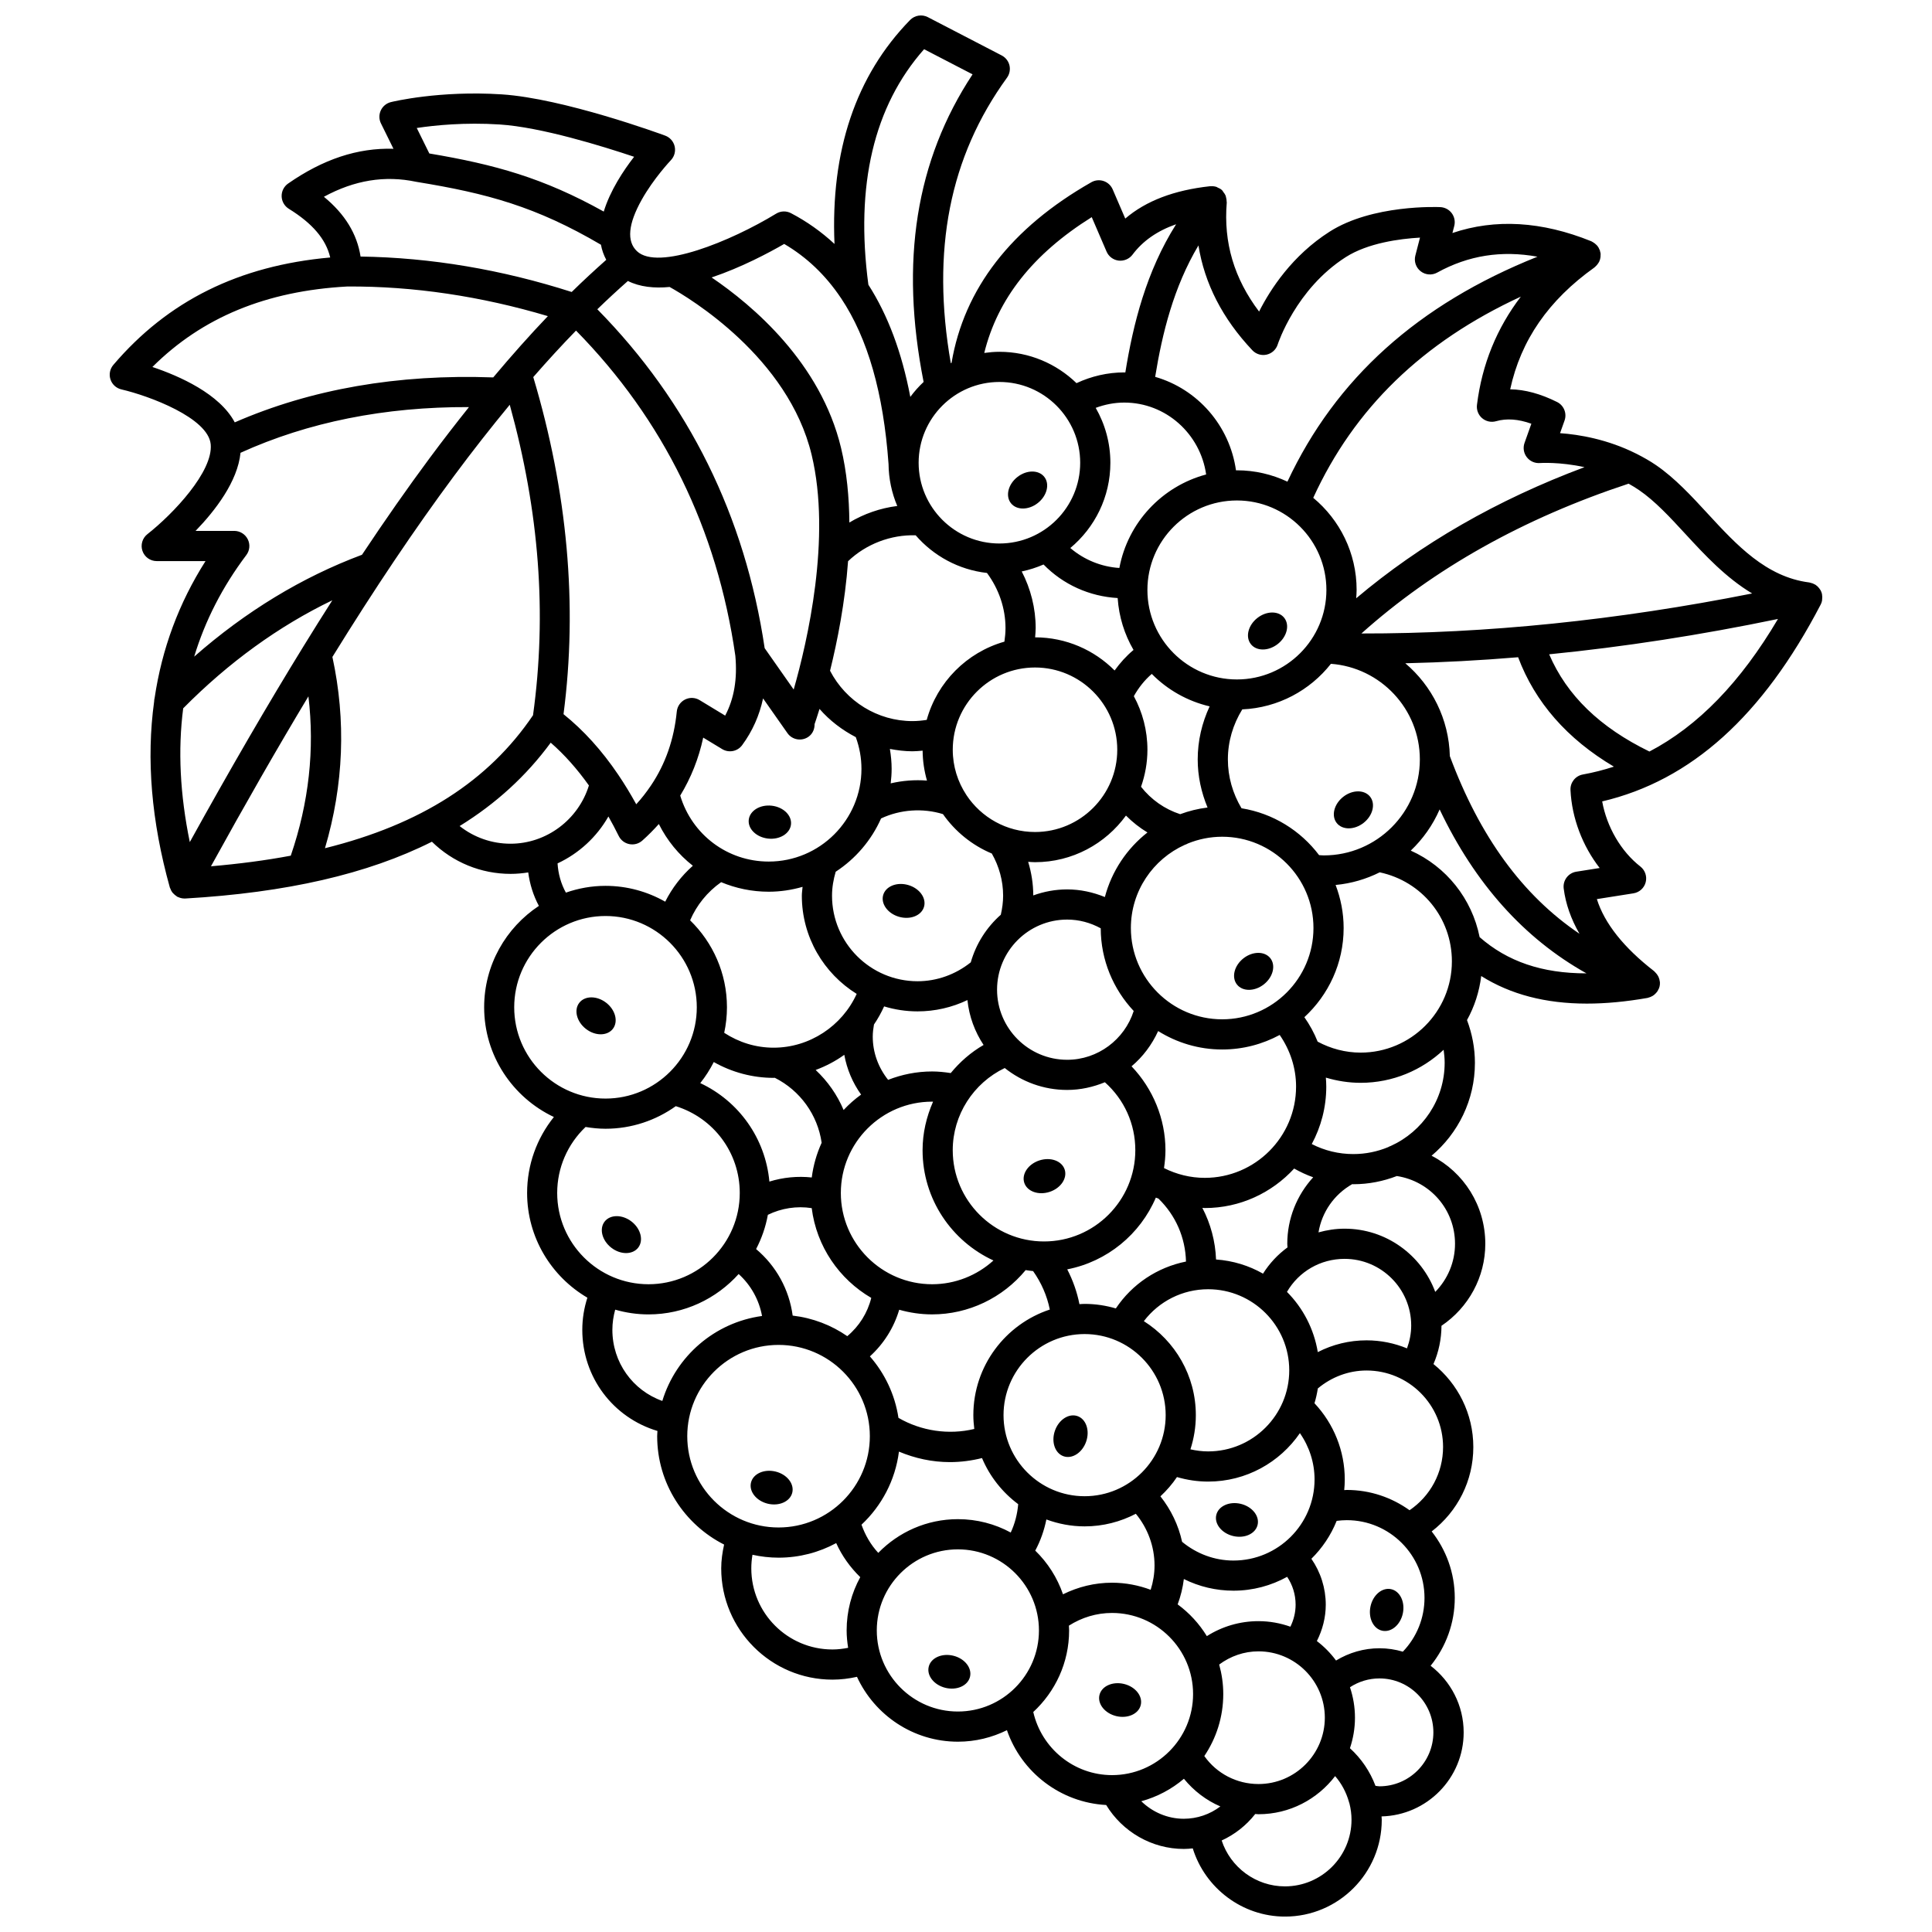 <?xml version="1.0" encoding="UTF-8"?>
<!-- Uploaded to: SVG Repo, www.svgrepo.com, Generator: SVG Repo Mixer Tools -->
<svg width="800px" height="800px" version="1.1" viewBox="144 144 512 512" xmlns="http://www.w3.org/2000/svg">
 <defs>
  <clipPath id="a">
   <path d="m173 148.09h454v503.81h-454z"/>
  </clipPath>
 </defs>
 <g clip-path="url(#a)">
  <path d="m626.88 302.88c0.062-0.445 0.059-0.887-0.023-1.328-0.008-0.035 0.004-0.066 0-0.105-0.004-0.012-0.012-0.02-0.016-0.031-0.074-0.328-0.188-0.648-0.348-0.953-0.059-0.113-0.145-0.203-0.211-0.309-0.055-0.09-0.113-0.172-0.176-0.258-0.277-0.359-0.598-0.672-0.969-0.914-0.043-0.027-0.098-0.047-0.141-0.074-0.371-0.223-0.777-0.379-1.207-0.473-0.059-0.012-0.117-0.035-0.176-0.043-0.055-0.008-0.105-0.031-0.16-0.039-11.422-1.453-19.277-9.977-26.879-18.219-4.277-4.641-8.703-9.441-13.699-12.863-1.633-1.117-3.285-2.043-4.941-2.891-0.121-0.066-0.234-0.125-0.359-0.18-7.574-3.793-15.117-5.055-20.145-5.406l1.191-3.344c0.676-1.902-0.172-4.012-1.98-4.914-4.356-2.176-8.512-3.305-12.426-3.367 2.828-13.016 10.16-23.609 22.309-32.277 0.062-0.047 0.113-0.113 0.172-0.164 0.094-0.074 0.172-0.16 0.258-0.238 0.273-0.266 0.5-0.555 0.688-0.879 0.047-0.082 0.105-0.152 0.148-0.238 0.195-0.402 0.32-0.836 0.367-1.289 0.012-0.105 0-0.207 0.004-0.316 0.008-0.199 0.031-0.398 0.012-0.602-0.023-0.191-0.094-0.371-0.145-0.555-0.02-0.066 0-0.141-0.023-0.207-0.012-0.035-0.039-0.059-0.055-0.098-0.156-0.441-0.383-0.844-0.68-1.203-0.062-0.078-0.141-0.141-0.211-0.211-0.262-0.27-0.551-0.496-0.879-0.688-0.098-0.055-0.184-0.117-0.289-0.164-0.066-0.031-0.125-0.078-0.191-0.109-13.105-5.297-25.438-6.019-36.793-2.18l0.484-1.863c0.305-1.168 0.062-2.41-0.652-3.379-0.719-0.973-1.836-1.562-3.039-1.621-0.746-0.035-18.031-0.719-29.348 6.512-9.879 6.305-15.676 15.215-18.68 21.168-6.637-8.785-9.445-18.297-8.566-28.914 0.008-0.09-0.035-0.172-0.035-0.262 0.008-0.352-0.055-0.684-0.141-1.023-0.051-0.199-0.07-0.398-0.156-0.59-0.141-0.328-0.359-0.617-0.586-0.902-0.105-0.133-0.152-0.301-0.273-0.418-0.023-0.023-0.059-0.027-0.082-0.051-0.027-0.023-0.035-0.059-0.062-0.082-0.324-0.289-0.703-0.461-1.082-0.625-0.098-0.039-0.172-0.125-0.273-0.156-0.527-0.18-1.082-0.23-1.633-0.184-0.031 0.004-0.059-0.012-0.094-0.012-9.555 1.051-16.973 3.871-22.484 8.574l-3.332-7.734c-0.449-1.043-1.32-1.848-2.402-2.211-1.078-0.363-2.254-0.25-3.25 0.316-21.289 12.117-33.723 28.219-37.051 47.859-0.066 0.031-0.133 0.062-0.199 0.098-5.219-29.895-0.332-54.691 14.891-75.656 0.684-0.941 0.918-2.137 0.656-3.266-0.27-1.137-1.02-2.094-2.055-2.633l-19.578-10.152c-1.551-0.805-3.461-0.508-4.703 0.754-14.398 14.758-21.094 34.691-20.031 59.352-3.449-3.195-7.277-5.93-11.531-8.156-1.242-0.652-2.738-0.605-3.934 0.129-11.98 7.305-31.344 15.227-36.898 9.934-2.746-2.613-2.324-7.184 1.25-13.582 3.199-5.723 7.707-10.469 7.75-10.516 0.926-0.977 1.309-2.352 1.004-3.668-0.305-1.312-1.246-2.383-2.512-2.848-1.086-0.402-26.93-9.875-43.332-10.934-16.453-1.062-28.832 1.918-29.355 2.051-1.176 0.289-2.16 1.094-2.672 2.195-0.512 1.094-0.5 2.371 0.039 3.457l3.312 6.715c-9.539-0.277-18.664 2.781-27.918 9.215-1.105 0.77-1.75 2.043-1.715 3.391 0.039 1.348 0.75 2.582 1.895 3.293 6.273 3.879 9.844 8.051 10.977 12.91-24.18 2.156-43.016 11.492-57.48 28.473-0.906 1.062-1.191 2.519-0.75 3.844 0.434 1.328 1.531 2.328 2.891 2.644 7.438 1.727 23.008 7.555 23.668 14.539 0.68 7.219-9.93 18.438-16.773 23.82-1.34 1.051-1.867 2.84-1.312 4.449 0.559 1.613 2.074 2.691 3.777 2.691h12.934c-7.078 11.129-11.555 23.246-13.488 36.277-0.066 0.324-0.148 0.641-0.133 0.969-2.098 15.215-0.738 31.656 4.164 49.258 0.004 0.008 0.008 0.016 0.012 0.023 0.023 0.09 0.082 0.16 0.113 0.242 0.137 0.375 0.305 0.723 0.535 1.035 0.09 0.121 0.203 0.211 0.309 0.32 0.234 0.25 0.492 0.477 0.785 0.656 0.07 0.043 0.113 0.117 0.188 0.156 0.133 0.07 0.277 0.109 0.414 0.164 0.117 0.047 0.223 0.098 0.34 0.133 0.379 0.117 0.77 0.191 1.156 0.191h0.004c0.074 0 0.156 0 0.234-0.004 26.793-1.562 48.332-6.477 65.363-15.051 5.551 5.445 12.988 8.523 20.855 8.523 1.578 0 3.141-0.145 4.668-0.387 0.418 3.117 1.344 6.109 2.824 8.871-8.727 5.766-14.504 15.645-14.504 26.867 0 12.844 7.578 23.918 18.48 29.082-4.551 5.66-7.094 12.711-7.094 20.121 0 11.832 6.438 22.168 15.973 27.762-0.875 2.734-1.348 5.578-1.348 8.512 0 12.578 8.184 23.301 19.914 26.801-0.02 0.465-0.07 0.918-0.07 1.387 0 12.547 7.234 23.414 17.738 28.723-0.457 2.07-0.766 4.172-0.766 6.312 0 16.258 13.227 29.484 29.484 29.484 2.203 0 4.371-0.27 6.492-0.746 4.672 10.129 14.898 17.191 26.766 17.191 4.66 0 9.051-1.117 12.977-3.051 3.852 11.184 14.215 19.184 26.301 19.828 4.332 7.129 12.129 11.645 20.578 11.645 0.801 0 1.582-0.07 2.367-0.148 3.266 10.531 13.113 18.074 24.449 18.074 14.141 0 25.637-11.5 25.637-25.637 0-0.309-0.043-0.609-0.055-0.91 12.043-0.289 21.762-10.152 21.762-22.258 0-7.199-3.445-13.59-8.758-17.668 4.098-5.051 6.402-11.359 6.402-17.98 0-6.648-2.301-12.758-6.121-17.617 6.883-5.297 11.035-13.449 11.035-22.352 0-8.883-4.129-16.816-10.559-22.004 1.379-3.184 2.109-6.625 2.121-10.141 7.199-4.848 11.613-12.934 11.613-21.715 0-10.145-5.711-18.992-14.238-23.352 7.016-5.91 11.488-14.746 11.488-24.613 0-3.918-0.734-7.715-2.098-11.336 1.961-3.539 3.258-7.484 3.766-11.676 7.769 4.875 17.039 7.309 28 7.309 5 0 10.348-0.504 16.062-1.504 0.094-0.016 0.168-0.062 0.262-0.082 0.184-0.043 0.359-0.105 0.535-0.176 0.195-0.078 0.379-0.168 0.559-0.277 0.156-0.094 0.301-0.191 0.441-0.309 0.168-0.137 0.32-0.285 0.465-0.449 0.121-0.133 0.23-0.266 0.332-0.41 0.133-0.191 0.23-0.398 0.328-0.613 0.047-0.109 0.129-0.195 0.168-0.312 0.016-0.047 0.004-0.098 0.02-0.145 0.02-0.07 0.062-0.129 0.082-0.199 0.098-0.395 0.129-0.797 0.105-1.191-0.004-0.07-0.031-0.141-0.039-0.211-0.043-0.391-0.145-0.766-0.301-1.125-0.055-0.133-0.125-0.25-0.195-0.375-0.168-0.297-0.367-0.562-0.613-0.812-0.094-0.098-0.168-0.195-0.273-0.285-0.043-0.035-0.07-0.09-0.117-0.125-8.074-6.262-13.156-12.668-15.172-19.094l9.691-1.531c1.574-0.246 2.852-1.406 3.25-2.949 0.395-1.543-0.16-3.176-1.414-4.156-5.144-4.008-8.914-10.527-10.117-17.254 23.57-5.547 42.547-22.66 57.914-52.188 0.176-0.332 0.285-0.688 0.355-1.047-0.004-0.113 0-0.188 0.012-0.27zm-36.188-17.328c5.121 5.559 10.691 11.551 17.648 15.723-35.824 7.117-70.551 10.652-103.55 10.605 19.207-17.199 42.977-30.523 70.805-39.703 0.926 0.52 1.848 1.07 2.754 1.691 4.254 2.91 8.188 7.172 12.344 11.684zm-65.176 72.953c9.359 19.656 22.383 34.203 38.914 43.445-11.773 0.016-20.961-3.152-28.312-9.598-2.039-10.195-8.852-18.711-18.25-22.93 3.227-3.078 5.852-6.769 7.648-10.918zm-20.938 64.449c-3.996 0-7.894-1.031-11.387-2.906-0.906-2.281-2.098-4.453-3.519-6.484 6.383-5.887 10.406-14.285 10.406-23.633 0-4.023-0.777-7.856-2.129-11.406 4.172-0.387 8.105-1.562 11.691-3.348 11.133 2.371 19.125 12.066 19.125 23.586 0.008 13.34-10.848 24.191-24.188 24.191zm-17.227 146.29c0 2.07-0.5 4.043-1.383 5.848-2.652-0.938-5.488-1.469-8.461-1.469-4.914 0-9.621 1.395-13.68 3.969-2.012-3.281-4.637-6.137-7.734-8.414 0.805-2.164 1.359-4.418 1.641-6.719 4.047 2.019 8.531 3.09 13.152 3.09 5.156 0 10.004-1.34 14.223-3.676 1.445 2.172 2.242 4.699 2.242 7.371zm-9.844 47.543c-5.773 0-11.078-2.789-14.352-7.418 3.172-4.703 5.023-10.359 5.023-16.441 0-2.707-0.395-5.316-1.082-7.809 3.008-2.231 6.606-3.496 10.414-3.496 9.695 0 17.582 7.891 17.582 17.582-0.008 9.691-7.891 17.582-17.586 17.582zm-59.156-61.859c1.383-2.57 2.363-5.356 2.949-8.254 3.168 1.164 6.57 1.832 10.137 1.832 4.894 0 9.504-1.215 13.57-3.34 3.164 3.832 4.957 8.672 4.957 13.688 0 2.231-0.367 4.387-1.023 6.457-3.199-1.191-6.641-1.875-10.25-1.875-4.586 0-8.973 1.09-12.984 3.07-1.52-4.422-4.059-8.379-7.356-11.578zm-41.602 0.598c-1.996-2.148-3.465-4.711-4.445-7.465 5.328-4.996 8.957-11.77 9.926-19.367 4.254 1.785 8.809 2.781 13.504 2.781 2.894 0 5.738-0.379 8.508-1.07 2.051 4.887 5.398 9.086 9.59 12.219-0.227 2.621-0.883 5.18-1.98 7.512-4.168-2.258-8.934-3.543-13.996-3.543-8.273 0-15.742 3.43-21.105 8.934zm-22.684-62.879c-0.922-6.898-4.363-13.152-9.691-17.633 1.473-2.809 2.531-5.859 3.117-9.074 3.598-1.766 7.68-2.387 11.621-1.773 1.277 10.164 7.301 18.848 15.781 23.789-0.984 3.973-3.195 7.5-6.352 10.141-4.207-2.91-9.141-4.828-14.477-5.449zm-46.211-143.32c-0.008-0.012-0.012-0.02-0.02-0.027-4.359-6.453-9.168-11.746-14.496-16.035 3.766-28.875 1.074-58.898-8.016-89.332 3.797-4.352 7.57-8.461 11.328-12.324 23.168 23.574 37.391 52.535 42.223 86.18 0.562 6.117-0.316 11.344-2.695 15.859l-6.769-4.106c-1.184-0.719-2.637-0.773-3.863-0.16-1.227 0.617-2.055 1.816-2.191 3.184-0.734 7.402-3 13.879-6.84 19.594-0.008 0.012-0.016 0.02-0.023 0.031-1.156 1.715-2.434 3.371-3.879 4.949-1.527-2.769-3.109-5.375-4.758-7.812zm-77.734 19.461c4.977-16.848 5.621-33.859 1.969-50.691 11.246-18.203 21.852-33.973 32.219-47.949 5-6.746 9.918-12.992 14.781-18.879 7.832 28.328 9.887 55.34 6.168 82.277-11.777 17.402-29.699 28.93-55.137 35.242zm-30.215 4.789c9.07-16.469 17.629-31.398 25.828-45.035 1.688 14.051 0.129 28.203-4.676 42.223-6.586 1.238-13.641 2.168-21.152 2.812zm-7.356-41.863c12.082-12.211 25.34-21.793 39.523-28.633-2.5 3.918-5.031 7.949-7.59 12.113-0.012 0.02-0.023 0.035-0.035 0.055-9.52 15.461-19.484 32.629-30.148 51.914-2.602-12.641-3.176-24.418-1.75-35.449zm137.81 7.762 5.027 3.047c1.781 1.074 4.07 0.617 5.293-1.047 2.719-3.695 4.57-7.832 5.543-12.383l6.453 9.188c1.262 1.812 3.769 2.238 5.57 0.977 1.133-0.793 1.652-2.066 1.629-3.352 0.227-0.652 0.68-1.996 1.309-4.031 2.703 3.098 5.988 5.59 9.613 7.477 0.977 2.684 1.5 5.496 1.5 8.395 0 13.555-11.023 24.578-24.574 24.578-10.957 0-20.34-7.137-23.453-17.48 2.856-4.707 4.906-9.832 6.09-15.367zm78.496-94.25c11.805 0 21.406 9.602 21.406 21.406 0 11.805-9.602 21.402-21.406 21.402-11.809 0-21.406-9.602-21.406-21.402 0.004-11.801 9.602-21.406 21.406-21.406zm33.086 5.461c11.035 0 20.172 8.297 21.699 19.055-11.699 3.121-20.75 12.75-22.996 24.777-4.769-0.301-9.348-2.164-13-5.289 6.481-5.398 10.617-13.52 10.617-22.59 0-5.293-1.426-10.258-3.887-14.551 2.41-0.895 4.961-1.402 7.566-1.402zm53.57 49.66c0 13.074-10.641 23.715-23.719 23.715s-23.715-10.641-23.715-23.715c0-13.078 10.637-23.715 23.715-23.715s23.719 10.641 23.719 23.715zm-3.43 89.59c0 13.34-10.852 24.191-24.191 24.191-13.34 0-24.195-10.852-24.195-24.191 0-9.812 5.887-18.262 14.301-22.051 0.285-0.078 0.543-0.207 0.801-0.352 2.812-1.145 5.879-1.789 9.094-1.789 13.34 0 24.191 10.852 24.191 24.191zm-4.609 42.016c0 13.34-10.855 24.191-24.195 24.191-3.785 0-7.461-0.914-10.805-2.59 0.23-1.551 0.387-3.125 0.387-4.742 0-8.316-3.316-16.281-8.988-22.227 2.996-2.516 5.391-5.711 7.051-9.34 4.934 3.074 10.73 4.883 16.961 4.883 5.516 0 10.707-1.398 15.25-3.852 2.773 4.012 4.34 8.738 4.34 13.676zm-47.762 58.797c-2.629-0.773-5.402-1.203-8.277-1.203-0.465 0-0.914 0.047-1.371 0.066-0.637-3.227-1.73-6.309-3.234-9.219 10.594-2.059 19.348-9.316 23.48-19.008 0.227 0.102 0.469 0.168 0.699 0.262 4.562 4.438 7.129 10.316 7.293 16.676-7.586 1.531-14.25 5.934-18.59 12.426zm-8.277 49.766c-11.848 0-21.488-9.641-21.488-21.488 0-11.848 9.641-21.488 21.488-21.488s21.484 9.641 21.484 21.488c0 11.848-9.637 21.488-21.484 21.488zm-64.602-80.375c0-13.34 10.855-24.191 24.195-24.191 0.082 0 0.164 0.012 0.242 0.016-1.75 3.992-2.777 8.328-2.777 12.848 0 12.961 7.719 24.129 18.781 29.227-4.41 4-10.176 6.297-16.246 6.297-13.344 0-24.195-10.855-24.195-24.195zm-1.363-85.121c5.254-3.43 9.457-8.332 12.023-14.121 5.074-2.387 11.039-2.801 16.398-1.152 3.227 4.598 7.707 8.258 12.953 10.449 1.93 3.398 2.996 7.223 2.996 11.172 0 1.707-0.234 3.391-0.613 5.043-3.75 3.324-6.555 7.672-7.961 12.621-4.008 3.199-8.945 5.008-14.098 5.008-12.5 0-22.672-10.168-22.672-22.668 0-2.184 0.371-4.297 0.973-6.352zm23.035-32.086c0.023 2.746 0.434 5.402 1.156 7.93-3.223-0.25-6.473 0-9.617 0.738 0.152-1.266 0.25-2.551 0.25-3.863 0-1.781-0.18-3.531-0.461-5.262 1.961 0.367 3.949 0.625 5.984 0.625 0.898 0 1.789-0.094 2.688-0.168zm32.047-49.336c5.207 5.328 12.156 8.457 19.641 8.891 0.336 4.988 1.816 9.656 4.203 13.754-1.906 1.586-3.559 3.434-5.012 5.441-5.391-5.414-12.844-8.773-21.066-8.781 0.059-0.816 0.148-1.629 0.148-2.445 0-5.258-1.305-10.402-3.695-15.016 2.012-0.418 3.941-1.047 5.781-1.844zm24.32 155.21c0 13.34-10.852 24.191-24.191 24.191s-24.195-10.852-24.195-24.191c0-9.336 5.477-17.781 13.781-21.77 4.543 3.625 10.289 5.809 16.539 5.809 3.523 0 6.883-0.758 10-2.039 5.137 4.586 8.066 11.02 8.066 18zm-18.062-23.953c-10.25 0-18.578-8.332-18.578-18.578 0-10.246 8.332-18.578 18.578-18.578 3.152 0 6.172 0.82 8.898 2.312 0.02 8.473 3.352 16.168 8.738 21.91-2.434 7.582-9.516 12.934-17.637 12.934zm9.992-43.129c-3.156-1.289-6.519-2.023-9.992-2.023-3.156 0-6.168 0.578-8.98 1.594-0.008-3.043-0.48-6.035-1.355-8.902 0.605 0.035 1.203 0.094 1.816 0.094 9.91 0 18.68-4.883 24.102-12.352 1.715 1.719 3.621 3.227 5.695 4.477-5.445 4.266-9.469 10.242-11.285 17.113zm-18.512-60.832c12.02 0 21.797 9.781 21.797 21.801 0 12.02-9.777 21.797-21.797 21.797-7.574 0-14.254-3.887-18.164-9.77-0.012-0.023-0.027-0.039-0.035-0.062-2.266-3.438-3.598-7.547-3.598-11.965-0.004-12.02 9.777-21.801 21.797-21.801zm-31.121 91.133c4.609 0 9.117-1.039 13.211-2.996 0.453 4.367 1.973 8.414 4.281 11.895-3.371 1.941-6.277 4.504-8.707 7.449-1.629-0.25-3.269-0.426-4.926-0.426-4.117 0-8.047 0.809-11.668 2.223-2.594-3.266-4.07-7.231-4.07-11.477 0-1.066 0.141-2.137 0.324-3.188 1.031-1.508 1.918-3.113 2.688-4.801 2.805 0.852 5.781 1.32 8.867 1.32zm-19.422 11.512c0.695 3.812 2.203 7.391 4.457 10.539-1.676 1.211-3.227 2.578-4.637 4.086-1.691-4.019-4.223-7.625-7.406-10.609 2.703-1.004 5.258-2.344 7.586-4.016zm96.27-65.535c-2.523 0.305-4.945 0.91-7.254 1.766-4.113-1.336-7.691-3.856-10.375-7.266 1.078-3.078 1.695-6.371 1.695-9.812 0-5.133-1.309-9.973-3.602-14.195 1.246-2.231 2.824-4.238 4.754-5.902 4.129 4.188 9.418 7.215 15.332 8.602-2.035 4.375-3.16 9.125-3.16 14.055-0.004 4.438 0.945 8.73 2.609 12.754zm-77.352-72.141c4.715 5.434 11.371 9.133 18.895 9.977 3.125 4.223 4.91 9.324 4.91 14.613 0 1.211-0.117 2.41-0.289 3.594-9.98 2.832-17.824 10.727-20.59 20.734-1.246 0.191-2.504 0.32-3.773 0.32-9.219 0-17.625-5.219-21.844-13.344 1.941-7.84 3.973-18.086 4.773-29.027 4.793-4.59 11.398-7.07 17.918-6.867zm-51.555 91.922c3.894 1.625 8.152 2.531 12.602 2.531 3.117 0 6.121-0.469 8.98-1.289-0.059 0.781-0.195 1.547-0.195 2.336 0 10.988 5.824 20.617 14.535 26.031-3.867 8.512-12.484 14.254-22.008 14.254-4.738 0-9.195-1.402-13.098-3.941 0.469-2.184 0.727-4.441 0.727-6.766 0-9.031-3.75-17.195-9.762-23.043 1.746-4.055 4.566-7.531 8.219-10.113zm-1.949 47.668c4.809 2.723 10.289 4.195 15.867 4.195 0.102 0 0.199-0.023 0.301-0.023 6.711 3.363 11.363 9.824 12.418 17.219-1.309 2.871-2.207 5.957-2.621 9.199-3.762-0.406-7.602-0.031-11.227 1.09-1.055-11.461-8.086-21.305-18.32-26.098 1.379-1.727 2.574-3.598 3.582-5.582zm49.141 65.645c2.777 0.785 5.695 1.23 8.723 1.23 9.641 0 18.699-4.367 24.789-11.738 0.652 0.102 1.305 0.199 1.969 0.262 2.18 3.078 3.691 6.523 4.43 10.191-11.75 3.883-20.266 14.949-20.266 27.984 0 1.238 0.105 2.461 0.25 3.66-6.738 1.633-14.059 0.562-20.094-2.941-0.938-6.184-3.625-11.781-7.57-16.289 3.684-3.352 6.356-7.602 7.769-12.359zm88.582 66.465c-5.016 0-9.777-1.797-13.613-4.965-0.961-4.394-2.941-8.516-5.746-12.051 1.645-1.535 3.129-3.234 4.387-5.109 2.672 0.781 5.434 1.199 8.262 1.199 10.086 0 18.996-5.094 24.316-12.84 2.492 3.574 3.883 7.844 3.883 12.277 0 11.852-9.641 21.488-21.488 21.488zm-6.707-28.922c-1.598 0-3.164-0.207-4.699-0.551 0.922-2.856 1.434-5.898 1.434-9.059 0-10.484-5.516-19.68-13.777-24.91 4.023-5.273 10.238-8.457 17.043-8.457 11.848 0 21.488 9.641 21.488 21.488 0 11.848-9.641 21.488-21.488 21.488zm14.535-47.109c-3.723-2.121-7.941-3.438-12.445-3.754-0.18-4.801-1.434-9.469-3.629-13.68 0.215 0.004 0.43 0.047 0.645 0.047 9.371 0 17.797-4.051 23.684-10.465 1.625 0.91 3.297 1.699 5.043 2.312-4.328 4.742-6.867 10.949-6.867 17.629 0 0.324 0.051 0.633 0.062 0.953-2.555 1.863-4.758 4.211-6.492 6.957zm16.125-110.84c-0.43 0-0.84-0.051-1.262-0.07-4.902-6.5-12.188-11.074-20.559-12.422-2.328-3.91-3.613-8.332-3.613-12.941 0-4.75 1.359-9.273 3.816-13.262 9.52-0.426 17.957-5.047 23.492-12.078 13.156 0.984 23.566 11.961 23.566 25.344-0.004 14.023-11.414 25.43-25.441 25.43zm41.941-115.87c1.02 0.871 2.41 1.176 3.703 0.805 2.785-0.797 5.875-0.574 9.348 0.668l-1.812 5.094c-0.453 1.277-0.227 2.695 0.598 3.766 0.828 1.078 2.133 1.664 3.492 1.555 0.078-0.004 5.18-0.352 11.805 1.094-23.18 8.66-43.414 20.32-60.504 34.746 0.051-0.734 0.113-1.469 0.113-2.211 0-9.809-4.477-18.59-11.496-24.41 10.855-23.703 28.957-41.289 55.012-53.316-6.371 8.352-10.293 17.926-11.621 28.668-0.168 1.344 0.344 2.672 1.363 3.543zm-60.887-17.992c0.977 1.031 2.418 1.469 3.801 1.148 1.379-0.316 2.492-1.344 2.918-2.691 0.047-0.148 4.777-14.684 18.031-23.145 5.898-3.762 14.348-4.867 19.676-5.172l-1.234 4.762c-0.402 1.547 0.156 3.184 1.414 4.164 1.258 0.984 2.992 1.117 4.383 0.34 8.246-4.547 17.02-5.938 26.566-4.207-31.676 12.664-53.457 32.27-66.262 59.617-4.074-1.91-8.605-3.008-13.395-3.008-0.078 0-0.16 0.012-0.238 0.012-1.672-11.883-10.195-21.547-21.418-24.777 1.859-11.473 4.894-23.82 11.469-34.828 1.609 10.059 6.352 19.379 14.289 27.785zm-42.566-35.285 3.93 9.129c0.562 1.312 1.785 2.223 3.203 2.391 1.402 0.156 2.816-0.434 3.672-1.574 2.727-3.644 6.551-6.309 11.559-8.062-7.906 12.496-11.387 26.438-13.461 39.281-0.098 0-0.191-0.016-0.289-0.016-4.402 0-8.703 1.004-12.652 2.848-5.293-5.129-12.496-8.309-20.438-8.309-1.363 0-2.691 0.125-4.008 0.305 3.559-14.395 12.922-26.246 28.484-35.992zm-44.43-44.5 12.848 6.66c-15.055 22.836-19.281 49.582-12.973 81.516-1.293 1.211-2.469 2.535-3.523 3.961-2.254-11.828-5.957-21.691-11.113-29.723-3.512-26.348 1.426-47.34 14.762-62.414zm-37.07 51.602c5.969 3.5 10.949 8.254 14.996 14.277 0.031 0.051 0.07 0.098 0.105 0.148 7.055 10.59 11.199 25.109 12.547 43.852 0 0.004 0.004 0.008 0.004 0.012 0.039 3.949 0.852 7.723 2.312 11.156-4.504 0.566-8.824 2.07-12.695 4.383-0.055-6.695-0.676-13.414-2.207-19.793-5.414-22.559-23.418-37.766-34.297-45.152 7.883-2.644 15.281-6.594 19.234-8.883zm-30.367 11.406c5.305 2.949 31.441 18.637 37.641 44.492 5.269 21.953-1.137 49.527-4.758 62.191l-7.691-10.961c-5.215-35.016-20.133-65.199-44.348-89.816 2.703-2.617 5.402-5.113 8.102-7.496 3.156 1.582 6.973 1.98 11.055 1.59zm-45.035-43.062c10.945 0.703 27.23 5.742 35.629 8.562-2.828 3.633-6.352 8.957-8.047 14.52-15.988-8.914-28.828-12.469-46.223-15.398l-3.332-6.754c4.832-0.727 12.758-1.523 21.973-0.93zm-46.582 19.16c8.125-4.418 16.168-5.715 24.434-3.973 0.035 0.008 0.074 0 0.113 0.008 0.023 0.004 0.043 0.02 0.066 0.023 18.711 3.047 31.637 6.57 48.809 16.648 0.258 1.426 0.742 2.754 1.406 4-3.051 2.711-6.106 5.527-9.16 8.523-18.566-5.949-37.359-9.121-55.949-9.391-0.938-5.996-4.121-11.242-9.719-15.84zm-45.449 45.105c13.215-13.164 30.18-20.152 51.641-21.328 17.465-0.113 35.445 2.57 53.164 7.852-4.793 5.019-9.621 10.453-14.484 16.242-25.254-0.922-48.258 3.086-68.496 11.914-4.019-7.586-14.727-12.301-21.824-14.68zm25.27 45.656c-0.676-1.355-2.062-2.215-3.578-2.215h-10.25c5.215-5.394 11.145-13.09 11.91-20.699 17.891-8.121 38.188-12.203 60.539-12.113-3.438 4.309-6.902 8.773-10.402 13.496-5.887 7.938-11.848 16.461-17.949 25.641-15.93 5.953-30.828 15.023-44.469 26.996 2.898-9.551 7.484-18.508 13.82-26.922 0.91-1.203 1.059-2.828 0.379-4.184zm56.148 76.004c9.637-5.949 17.648-13.266 24.141-22.098 3.625 3.156 6.981 6.934 10.121 11.34-2.773 9.016-11.215 15.438-20.773 15.438-4.957 0.004-9.68-1.672-13.488-4.68zm25.953 9.895c5.641-2.629 10.383-6.984 13.477-12.434 0.934 1.66 1.848 3.367 2.734 5.168 0.551 1.117 1.586 1.914 2.812 2.156 1.23 0.246 2.488-0.102 3.418-0.922 1.586-1.402 3.031-2.883 4.402-4.402 2.18 4.363 5.262 8.125 9.012 11.055-3.031 2.691-5.512 5.922-7.324 9.523-4.68-2.656-10.074-4.195-15.824-4.195-3.684 0-7.207 0.652-10.5 1.797-1.312-2.383-2.031-5.004-2.207-7.746zm-11.488 38.133c0-13.34 10.855-24.191 24.195-24.191 13.34 0 24.191 10.852 24.191 24.191s-10.852 24.191-24.191 24.191c-13.336 0-24.195-10.852-24.195-24.191zm11.391 49.199c0-6.66 2.738-12.926 7.523-17.484 1.723 0.289 3.481 0.473 5.281 0.473 6.945 0 13.363-2.231 18.629-5.984 10.035 3.144 16.949 12.32 16.949 23 0 13.34-10.852 24.191-24.191 24.191-13.336-0.004-24.191-10.855-24.191-24.195zm14.625 36.277c0-1.836 0.27-3.613 0.746-5.344 2.809 0.805 5.758 1.258 8.82 1.258 9.488 0 18.004-4.152 23.898-10.703 3.242 2.938 5.406 6.824 6.199 11.121-12.551 1.715-22.824 10.664-26.426 22.516-7.848-2.789-13.238-10.215-13.238-18.848zm19.844 28.188c0-13.34 10.855-24.191 24.195-24.191 13.34 0 24.191 10.852 24.191 24.191 0 13.34-10.852 24.191-24.191 24.191-13.34 0-24.195-10.852-24.195-24.191zm38.461 56.52c-11.848 0-21.488-9.641-21.488-21.488 0-1.219 0.109-2.422 0.309-3.609 2.231 0.492 4.543 0.77 6.918 0.77 5.523 0 10.723-1.402 15.27-3.863 1.52 3.387 3.707 6.426 6.375 9.027-2.301 4.195-3.609 9.008-3.609 14.117 0 1.57 0.16 3.102 0.395 4.609-1.367 0.273-2.758 0.438-4.168 0.438zm11.766-5.043c0-11.848 9.641-21.488 21.488-21.488 11.848 0 21.484 9.641 21.484 21.488s-9.637 21.488-21.484 21.488c-11.848 0-21.488-9.645-21.488-21.488zm41.469 21.617c5.824-5.391 9.5-13.07 9.5-21.617 0-0.43-0.047-0.844-0.062-1.266 3.418-2.168 7.309-3.367 11.43-3.367 11.848 0 21.484 9.641 21.484 21.488s-9.637 21.488-21.484 21.488c-10.078-0.008-18.664-7.086-20.867-16.727zm28.625 23.648c4.215-1.152 8.059-3.203 11.297-5.957 2.617 3.199 5.91 5.727 9.66 7.332-2.75 2.086-6.129 3.269-9.711 3.269-4.269-0.004-8.277-1.75-11.246-4.644zm38.066 22.562c-7.707 0-14.43-5.051-16.762-12.16 3.445-1.582 6.496-3.957 8.895-7.019 0.289 0.008 0.562 0.059 0.855 0.059 8.285 0 15.637-3.981 20.316-10.102 1.719 1.98 2.953 4.32 3.664 6.836 0.023 0.148 0.094 0.277 0.133 0.418 0.355 1.398 0.547 2.852 0.547 4.332-0.008 9.723-7.922 17.637-17.648 17.637zm25.051-26.52c-0.355 0-0.695-0.094-1.051-0.121-1.422-3.785-3.734-7.215-6.769-9.973 0.852-2.547 1.332-5.258 1.332-8.09 0-2.824-0.477-5.531-1.324-8.07 2.309-1.512 5.004-2.336 7.812-2.336 7.887 0 14.293 6.414 14.293 14.293 0 7.883-6.41 14.297-14.293 14.297zm0-36.582c-4.113 0-8.059 1.16-11.504 3.25-1.445-1.953-3.152-3.691-5.082-5.16 1.508-2.981 2.359-6.277 2.359-9.645 0-4.359-1.359-8.613-3.812-12.16 2.879-2.828 5.172-6.242 6.699-10.043 0.891-0.117 1.789-0.188 2.688-0.188 11.355 0 20.59 9.238 20.59 20.594 0 5.356-2.066 10.438-5.738 14.254-1.969-0.578-4.043-0.902-6.199-0.902zm16.859-53.332c0 6.793-3.359 13.004-8.883 16.754-4.691-3.367-10.422-5.375-16.621-5.375-0.23 0-0.461 0.035-0.691 0.039 0.09-0.926 0.145-1.871 0.145-2.824 0-7.539-2.906-14.75-8.027-20.195 0.395-1.273 0.672-2.586 0.891-3.922 3.633-3.031 8.148-4.754 12.918-4.754 11.172 0.004 20.27 9.098 20.27 20.277zm-20.277-28.27c-4.555 0-8.965 1.082-12.922 3.121-1.023-6.172-3.934-11.711-8.168-15.961 3.129-5.391 8.867-8.754 15.262-8.754 9.742 0 17.66 7.922 17.66 17.66 0 2.086-0.406 4.125-1.113 6.059-3.305-1.359-6.926-2.125-10.719-2.125zm23.445-25.59c0 4.848-1.938 9.391-5.238 12.75-3.629-9.766-13.02-16.75-24.031-16.75-2.387 0-4.695 0.367-6.91 0.98 0.891-5.367 4.129-10.039 8.934-12.785 0.105 0 0.203 0.023 0.305 0.023 4.066 0 7.941-0.789 11.527-2.172 8.836 1.371 15.414 8.887 15.414 17.953zm-17-25.938c-0.266 0.07-0.488 0.207-0.73 0.332-2.844 1.176-5.949 1.832-9.211 1.832-3.883 0-7.633-0.914-11.023-2.656 2.445-4.539 3.844-9.723 3.844-15.23 0-0.797-0.051-1.586-0.109-2.375 2.977 0.887 6.07 1.379 9.211 1.379 8.508 0 16.238-3.344 22-8.758 0.16 1.137 0.273 2.277 0.273 3.445-0.004 9.793-5.867 18.227-14.254 22.031zm55.332-73.645-6.188 0.977c-2.133 0.336-3.609 2.309-3.344 4.445 0.512 4.074 1.926 8.082 4.184 12.004-15.09-10.191-26.426-25.738-34.355-47.07-0.25-9.852-4.773-18.652-11.805-24.613 9.832-0.227 19.801-0.754 29.898-1.598 4.481 11.922 12.98 21.645 25.375 28.992-2.676 0.871-5.41 1.574-8.219 2.082-1.973 0.355-3.379 2.125-3.277 4.125 0.355 7.43 3.191 14.812 7.731 20.656zm13.191-30.867c-13.113-6.387-21.887-14.848-26.574-25.766 19.805-1.969 40.055-5.094 60.637-9.367-9.883 16.738-21.145 28.371-34.062 35.133z"/>
 </g>
 <path d="m419.04 277.3c2.438-1.926 3.203-5.031 1.703-6.93-1.5-1.898-4.695-1.875-7.137 0.051s-3.203 5.031-1.703 6.93c1.5 1.902 4.699 1.879 7.137-0.051z"/>
 <path d="m482.63 314.66c2.438-1.926 3.203-5.031 1.703-6.93s-4.695-1.875-7.137 0.051c-2.438 1.926-3.203 5.031-1.703 6.93 1.496 1.902 4.691 1.875 7.137-0.051z"/>
 <path d="m499.95 355.18c-2.438 1.926-3.203 5.031-1.703 6.93s4.695 1.875 7.137-0.051c2.441-1.926 3.203-5.031 1.703-6.93-1.504-1.898-4.699-1.875-7.137 0.051z"/>
 <path d="m473.51 397.98c-2.438 1.926-3.203 5.031-1.703 6.93 1.5 1.898 4.695 1.875 7.137-0.051 2.441-1.926 3.203-5.031 1.703-6.93-1.504-1.898-4.699-1.875-7.137 0.051z"/>
 <path d="m382.25 386.96c2.988 0.863 5.953-0.324 6.625-2.648 0.672-2.328-1.207-4.91-4.195-5.773-2.988-0.863-5.953 0.324-6.625 2.648-0.672 2.328 1.207 4.91 4.195 5.773z"/>
 <path d="m419.43 451.53c-2.953 0.969-4.738 3.617-3.988 5.918 0.754 2.301 3.762 3.379 6.719 2.41 2.953-0.969 4.738-3.617 3.988-5.922-0.754-2.301-3.762-3.379-6.719-2.406z"/>
 <path d="m304.66 409.75c-2.449-1.914-5.644-1.914-7.137-0.008-1.492 1.906-0.707 5.008 1.742 6.922 2.449 1.914 5.644 1.914 7.137 0.008 1.492-1.914 0.711-5.012-1.742-6.922z"/>
 <path d="m304.24 467.72c-1.488 1.906-0.707 5.008 1.742 6.922 2.449 1.914 5.644 1.914 7.137 0.008 1.488-1.906 0.707-5.008-1.742-6.922-2.449-1.91-5.648-1.914-7.137-0.008z"/>
 <path d="m347.53 366.23c3.09 0.352 5.816-1.316 6.09-3.723 0.273-2.406-2.012-4.637-5.102-4.988-3.09-0.352-5.816 1.316-6.09 3.723-0.273 2.402 2.008 4.637 5.102 4.988z"/>
 <path d="m429.54 519.28c-2.289-0.793-4.965 0.953-5.981 3.891s0.012 5.961 2.305 6.754c2.289 0.793 4.965-0.953 5.981-3.891 1.016-2.941-0.016-5.965-2.305-6.754z"/>
 <path d="m446.31 595.86c0.574-2.352-1.41-4.859-4.43-5.594-3.019-0.734-5.938 0.57-6.508 2.922-0.574 2.352 1.41 4.859 4.43 5.594 3.019 0.738 5.938-0.57 6.508-2.922z"/>
 <path d="m472.84 542.54c-3.023-0.734-5.938 0.57-6.508 2.922-0.574 2.352 1.41 4.856 4.43 5.594 3.023 0.734 5.938-0.57 6.508-2.922 0.578-2.352-1.41-4.852-4.43-5.594z"/>
 <path d="m353.96 539.57c0.574-2.352-1.41-4.859-4.43-5.594-3.023-0.734-5.938 0.57-6.508 2.922-0.574 2.352 1.41 4.856 4.43 5.594 3.019 0.734 5.934-0.574 6.508-2.922z"/>
 <path d="m396.63 582.78c-3.023-0.734-5.938 0.57-6.508 2.922-0.574 2.352 1.41 4.856 4.43 5.594 3.023 0.738 5.938-0.57 6.508-2.922 0.574-2.352-1.41-4.859-4.43-5.594z"/>
 <path d="m512.63 565.14c-2.371-0.496-4.805 1.57-5.441 4.613-0.637 3.043 0.77 5.914 3.141 6.41 2.371 0.496 4.805-1.57 5.441-4.613 0.633-3.043-0.773-5.914-3.141-6.41z"/>
</svg>